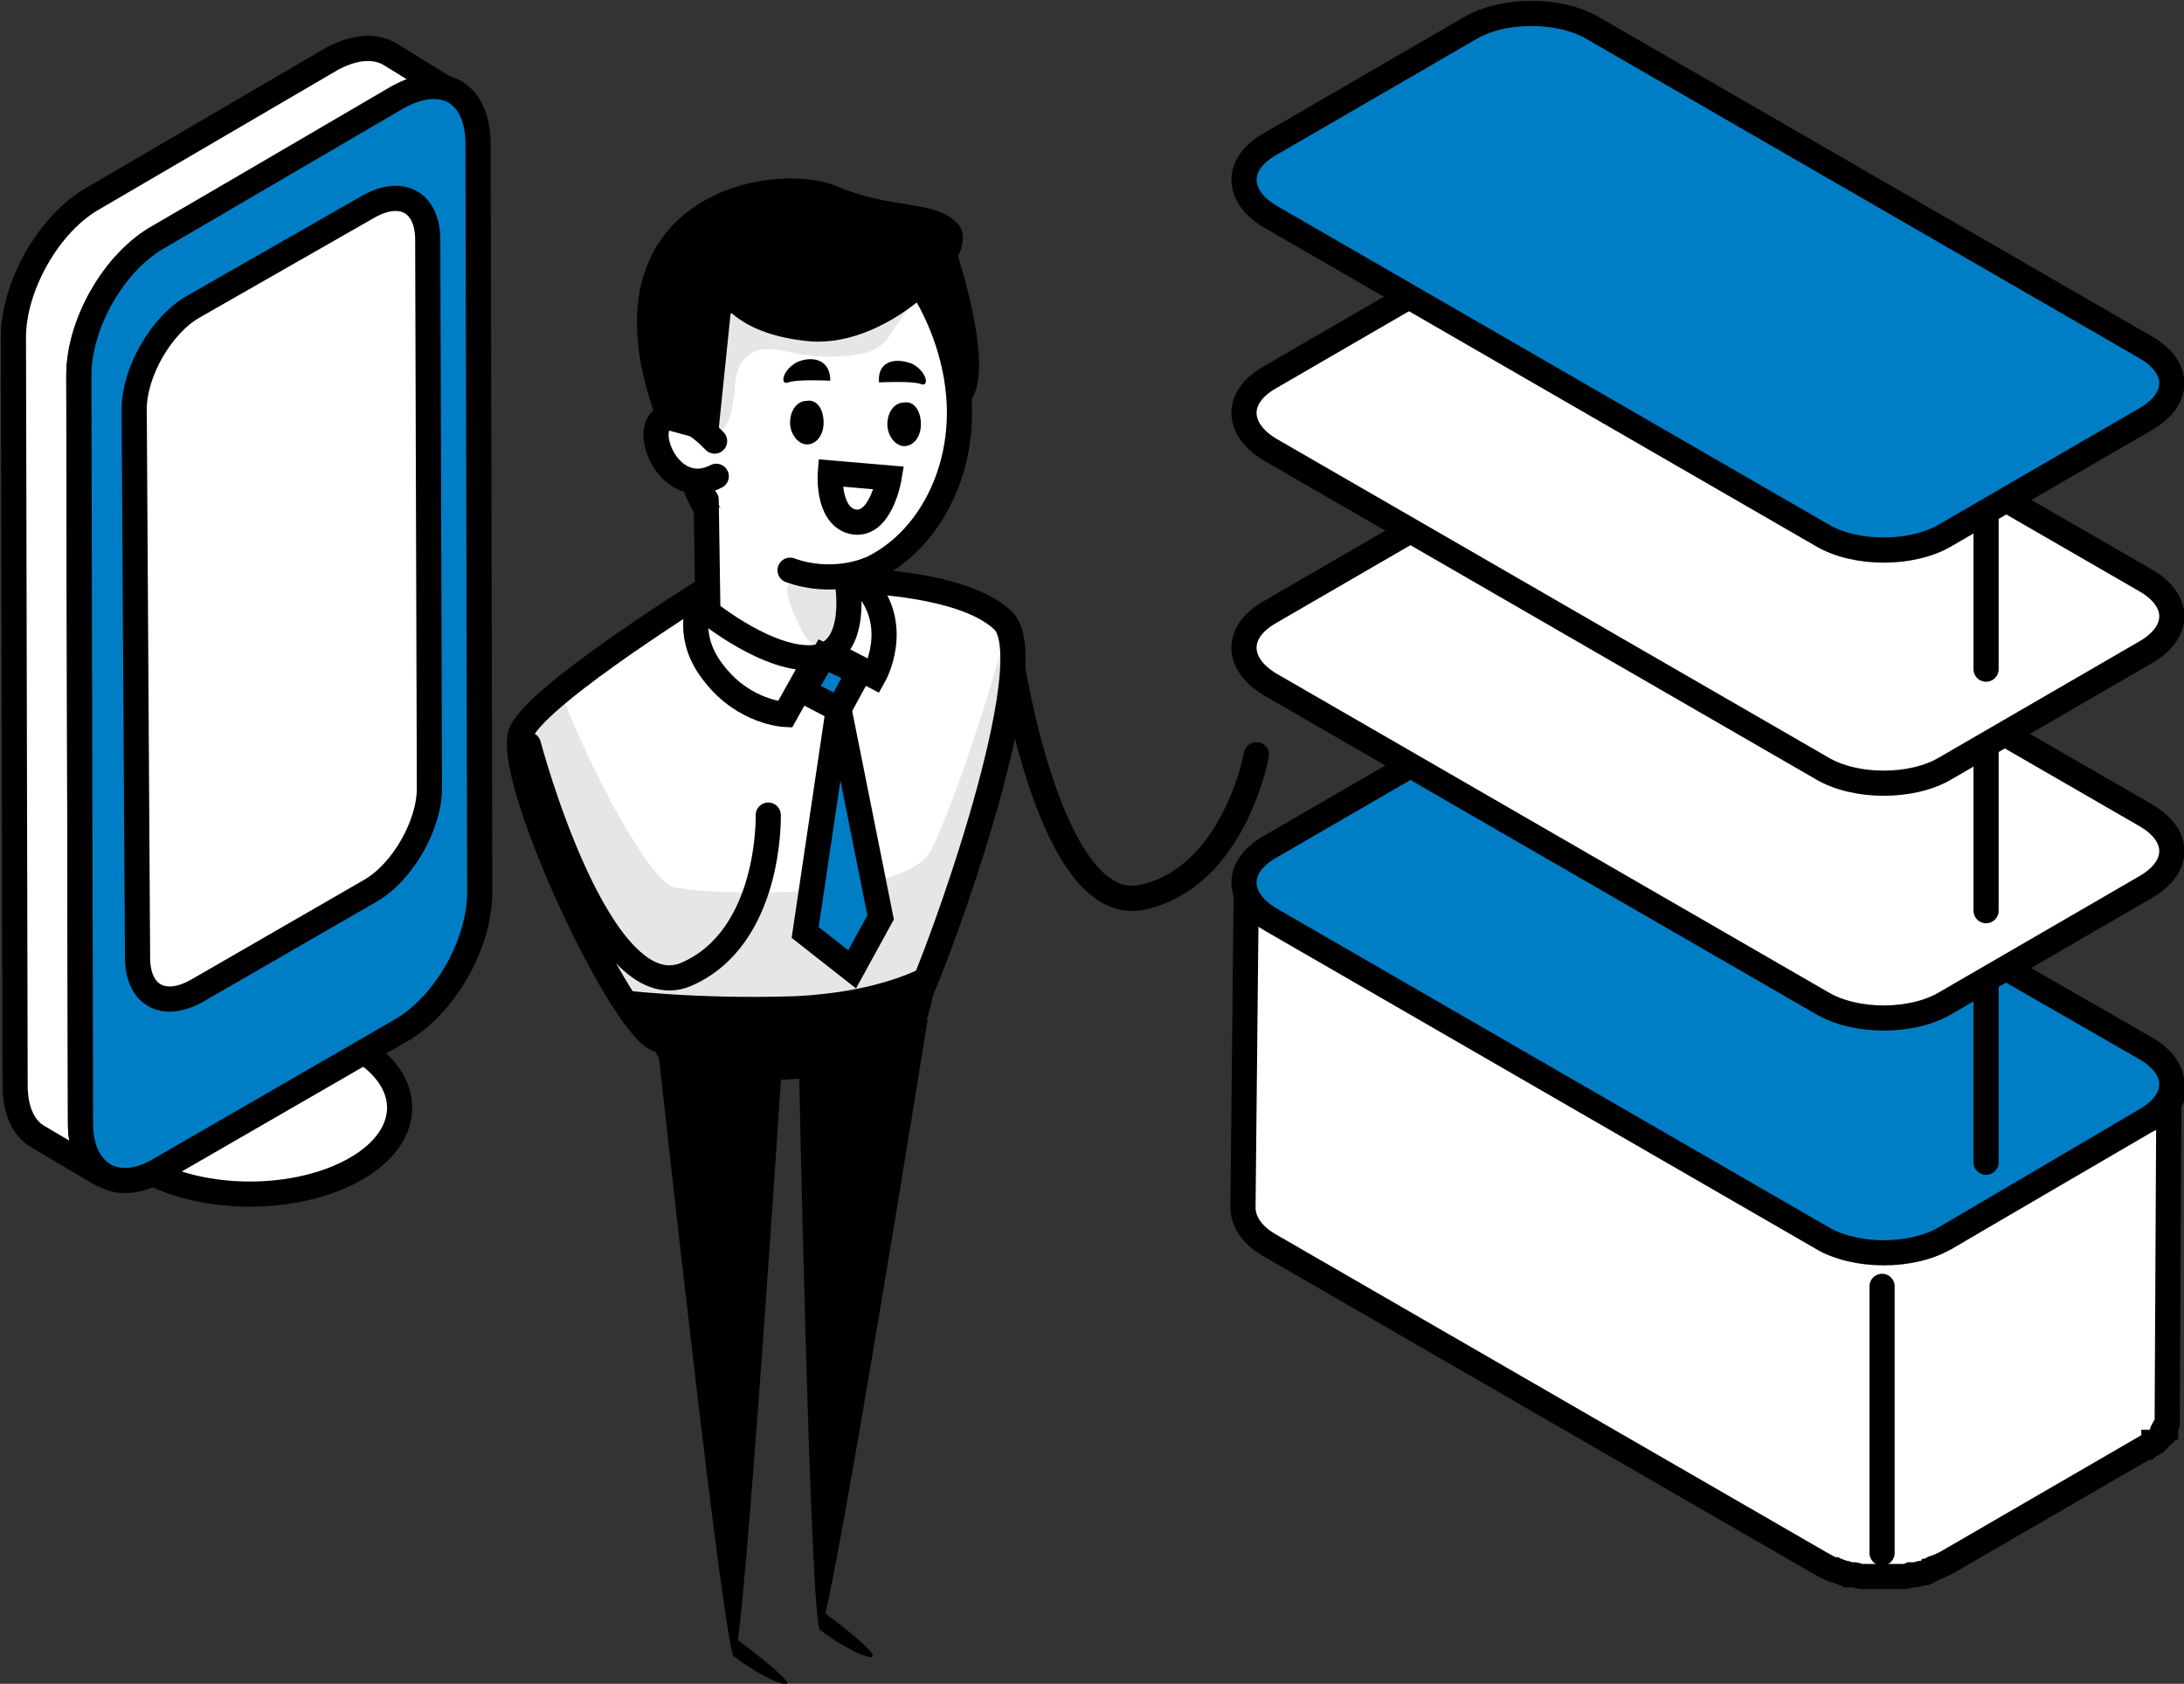 <?xml version="1.0" encoding="utf-8"?>
<!-- Generator: Adobe Illustrator 27.9.0, SVG Export Plug-In . SVG Version: 6.00 Build 0)  -->
<svg version="1.1" id="レイヤー_1" xmlns="http://www.w3.org/2000/svg" xmlns:xlink="http://www.w3.org/1999/xlink" x="0px"
	 y="0px" viewBox="0 0 130.2 100.4" style="enable-background:new 0 0 130.2 100.4;" xml:space="preserve">
<rect x="0" y="0" width="130.2" height="100.4" fill="#333333" stroke="none"/>
<style type="text/css">
	.st0{enable-background:new    ;}
	.st1{fill:#FFFFFF;stroke:#000000;stroke-width:1.5;stroke-miterlimit:10;}
	.st2{fill:#007EC5;stroke:#000000;stroke-width:1.5;stroke-miterlimit:10;}
	.st3{fill:#FFFFFF;stroke:#000000;stroke-width:1.5;stroke-linecap:round;stroke-miterlimit:10;}
	.st4{fill:none;stroke:#000000;stroke-width:1.5;stroke-linecap:round;stroke-miterlimit:10;}
	.st5{opacity:0.1;}
	.st6{stroke:#000000;stroke-width:1.5;stroke-linecap:round;stroke-miterlimit:10;}
	.st7{fill:#F1F1F1;}
	.st8{fill:#007EC5;stroke:#000000;stroke-width:1.5;stroke-linecap:round;stroke-miterlimit:10;}
</style>
<g>
	<g>
		<g>
			<g class="st0">
				<path class="st1" d="M129.5,64.9c0,0.1,0,0.1,0,0.2c0,0,0,0.1,0,0.1c0,0.1,0,0.1,0,0.2c0,0,0,0.1-0.1,0.1c0,0.1,0,0.1-0.1,0.2
					c0,0,0,0.1-0.1,0.1c0,0.1-0.1,0.1-0.1,0.2c0,0-0.1,0.1-0.1,0.1c-0.1,0.1-0.1,0.2-0.2,0.2c0,0-0.1,0.1-0.1,0.1
					c-0.1,0-0.1,0.1-0.2,0.1c0,0-0.1,0.1-0.1,0.1c-0.1,0-0.1,0.1-0.2,0.1c-0.1,0-0.1,0.1-0.2,0.1L116,73.8c-0.2,0.1-0.5,0.2-0.7,0.3
					c-0.1,0-0.1,0.1-0.2,0.1c-0.2,0.1-0.3,0.1-0.5,0.1c-0.2,0-0.3,0.1-0.5,0.1c-0.2,0-0.4,0.1-0.6,0.1c-0.1,0-0.1,0-0.2,0
					c-0.3,0-0.6,0-0.9,0c0,0-0.1,0-0.1,0c-0.3,0-0.6,0-0.9,0c0,0-0.1,0-0.1,0c-0.3,0-0.6-0.1-0.8-0.1c-0.1,0-0.1,0-0.2,0
					c-0.3-0.1-0.5-0.1-0.7-0.2c0,0-0.1,0-0.1,0c-0.3-0.1-0.6-0.2-0.8-0.4l-32.9-19c-0.8-0.4-1.3-1-1.4-1.6c-0.1-0.2-0.1-0.4-0.1-0.6
					L74.1,72c0,0.8,0.5,1.6,1.5,2.2l32.9,19c0.2,0.1,0.5,0.3,0.8,0.4c0,0,0,0,0,0c0,0,0.1,0,0.1,0c0.2,0.1,0.3,0.1,0.5,0.2
					c0.1,0,0.2,0,0.3,0.1c0.1,0,0.1,0,0.2,0c0,0,0.1,0,0.1,0c0.2,0,0.3,0.1,0.5,0.1c0.1,0,0.1,0,0.2,0c0,0,0.1,0,0.1,0
					c0.1,0,0.1,0,0.2,0c0.2,0,0.3,0,0.5,0c0.1,0,0.1,0,0.2,0c0,0,0.1,0,0.1,0c0.1,0,0.2,0,0.2,0c0.2,0,0.4,0,0.6,0c0,0,0,0,0.1,0
					c0.1,0,0.1,0,0.2,0c0.2,0,0.3,0,0.5-0.1c0.1,0,0.1,0,0.2,0c0.2,0,0.4-0.1,0.5-0.1c0.1,0,0.2,0,0.3-0.1c0.1,0,0.1-0.1,0.2-0.1
					c0.1,0,0.1-0.1,0.2-0.1c0.3-0.1,0.5-0.2,0.7-0.3l11.9-6.9c0,0,0,0,0.1,0c0,0,0.1-0.1,0.1-0.1c0.1,0,0.1-0.1,0.2-0.1
					c0.1,0,0.1-0.1,0.1-0.1c0.1,0,0.1-0.1,0.2-0.1c0,0,0,0,0,0c0,0,0,0,0.1-0.1c0.1-0.1,0.2-0.2,0.2-0.2c0,0,0,0,0-0.1
					c0,0,0,0,0-0.1c0-0.1,0.1-0.1,0.1-0.2c0,0,0-0.1,0.1-0.1c0,0,0,0,0,0c0-0.1,0.1-0.1,0.1-0.2c0,0,0-0.1,0-0.1c0,0,0,0,0,0
					c0-0.1,0-0.1,0-0.2c0,0,0-0.1,0-0.1c0,0,0,0,0,0c0-0.1,0-0.1,0-0.2c0,0,0-0.1,0-0.1c0,0,0,0,0,0l0.1-19.4
					C129.5,64.8,129.5,64.8,129.5,64.9z"/>
				<g>
					<path class="st2" d="M127.9,62.5c2.1,1.2,2.1,3.1,0,4.3L116,73.8c-2,1.2-5.4,1.2-7.4,0l-32.9-19c-2-1.2-2.1-3.1,0-4.3l11.9-6.9
						c2-1.2,5.4-1.2,7.4,0L127.9,62.5z"/>
				</g>
				<line class="st3" x1="118.4" y1="56.4" x2="118.4" y2="69.3"/>
				<g>
					<path class="st1" d="M127.9,48.6c2.1,1.2,2.1,3.1,0,4.3L116,59.8c-2,1.2-5.4,1.2-7.4,0l-32.9-19c-2-1.2-2.1-3.1,0-4.3l11.9-6.9
						c2-1.2,5.4-1.2,7.4,0L127.9,48.6z"/>
				</g>
				<line class="st3" x1="118.4" y1="41.4" x2="118.4" y2="54.3"/>
				<g>
					<path class="st1" d="M127.9,34.6c2.1,1.2,2.1,3.1,0,4.3L116,45.8c-2,1.2-5.4,1.2-7.4,0l-32.9-19c-2-1.2-2.1-3.1,0-4.3l11.9-6.9
						c2-1.2,5.4-1.2,7.4,0L127.9,34.6z"/>
				</g>
				<line class="st3" x1="118.4" y1="27" x2="118.4" y2="39.9"/>
				<g>
					<path class="st2" d="M127.9,20.7c2.1,1.2,2.1,3.1,0,4.3L116,31.9c-2,1.2-5.4,1.2-7.4,0l-32.9-19c-2-1.2-2.1-3.1,0-4.3l11.9-6.9
						c2-1.2,5.4-1.2,7.4,0L127.9,20.7z"/>
				</g>
			</g>
		</g>
		<line class="st4" x1="112.2" y1="76.7" x2="112.2" y2="92.6"/>
	</g>
	<g>
		<g class="st0">
			<path class="st1" d="M8.6,62.4c-3.5,2-3.5,5.3,0,7.3c3.5,2,9.1,2,12.6,0c3.5-2,3.5-5.3,0-7.3C17.8,60.4,12.1,60.4,8.6,62.4z"/>
			<path class="st1" d="M23.2,3.2c-0.9-0.5-2.1-0.4-3.4,0.3L5.6,11.8c-2.7,1.5-4.8,5.3-4.8,8.3l0.1,44.6c0,1.5,0.5,2.6,1.4,3.1
				l3.9,2.3c-0.9-0.5-1.4-1.6-1.4-3.1L4.7,22.4c0-3.1,2.1-6.8,4.8-8.3l14.2-8.2c1.3-0.8,2.6-0.8,3.4-0.3L23.2,3.2z"/>
			<g>
				<path class="st2" d="M23.7,5.8c2.7-1.5,4.8-0.3,4.8,2.8l0.1,44.6c0,3.1-2.1,6.8-4.8,8.3L9.6,69.7C7,71.3,4.8,70,4.8,67L4.7,22.4
					c0-3.1,2.1-6.8,4.8-8.3L23.7,5.8z"/>
			</g>
			<g>
				<path class="st1" d="M22,12.3c2-1.1,3.5-0.2,3.5,2L25.6,47c0,2.2-1.6,5-3.5,6.1l-10.4,6c-2,1.1-3.5,0.2-3.5-2L8,24.4
					c0-2.2,1.6-5,3.5-6.1L22,12.3z"/>
			</g>
		</g>
	</g>
</g>
<g>
	<path class="st4" d="M60.3,39.4c0,0,2.3,15.3,7.8,14.1c5.5-1.2,6.8-8.5,6.8-8.5"/>
	<g>
		<path d="M39.2,62.3c0,0,4.1,37.6,4.6,36.5c0.6-1.1,2.9-36.6,2.9-36.6L39.2,62.3z"/>
		<path d="M55.3,60.8c0,0-5.8,36.2-6.4,36.4c-0.6,0.2-1.3-35.1-1.3-35.1L55.3,60.8z"/>
		<path class="st3" d="M42.5,34.9c0,0-10.2,6.3-11.4,8.7c-1.2,2.4,6,17.9,8.2,18.4c2.2,0.5,13.8,0.8,15.3-2.2
			c1.5-3.1,7.7-20.4,5.2-22.8c-2.5-2.4-9.5-2.4-9.5-2.4L42.5,34.9z"/>
		<path class="st5" d="M31.2,43.5c0.3-0.6,1.1-1.4,2.2-2.3c2,5.2,5.4,11.4,6.8,11.7c2.2,0.5,13.8,0.8,15.3-2.2
			c0.9-1.7,3.2-8,4.6-13.6c2,3.2-3.9,19.6-5.4,22.5c-1.5,3.1-13.1,2.7-15.3,2.2C37.2,61.4,30,45.9,31.2,43.5z"/>
		<g>
			<path class="st6" d="M56.3,15.2c0,0,2.1,6.3,1,8.2c-1,2-4.7-6.3-4.7-6.3L56.3,15.2z"/>
			<ellipse class="st7" cx="48.9" cy="24.6" rx="8.3" ry="10"/>
			<path class="st3" d="M57.2,24.6c0,5.5-3.7,10-8.3,10s-8.3-4.5-8.3-10c0-5.5,3.6-11.8,8.1-11.8S57.2,19,57.2,24.6z"/>
			<path class="st3" d="M42.6,26.3c0,0-1.9-2.1-3.1-1.3c-1.2,0.8,0.5,4.8,3.2,3.4"/>
			<path d="M49.1,25.2c0,0.7-0.4,1.3-1,1.3c-0.5,0-1-0.6-1-1.3c0-0.7,0.4-1.3,1-1.3C48.7,23.8,49.1,24.4,49.1,25.2z"/>
			<path d="M49.5,22.7c0,0-2-0.1-2.5,0.1c-0.5,0.2-0.4-0.7,0.5-1.2C48.4,21.2,49.5,21.4,49.5,22.7z"/>
			<path d="M54.9,25.3c0,0.7-0.4,1.3-1,1.3c-0.5,0-1-0.6-1-1.3c0-0.7,0.4-1.3,1-1.3C54.5,23.9,54.9,24.5,54.9,25.3z"/>
			<path d="M52.4,22.8c0,0,2-0.1,2.5,0.1c0.5,0.2,0.4-0.7-0.5-1.2C53.4,21.3,52.3,21.5,52.4,22.8z"/>
			<path class="st6" d="M39.9,24.9c-4.8-12.8,6.4-14.5,9.7-13.1c3.3,1.4,5.8,0.9,6.9,2c1.1,1-3.8,6.2-8.2,5.8
				c-2.1-0.2-3.4-0.8-4.2-1.5c-0.5-0.4-1.2-0.1-1.3,0.6l-0.7,6.8L39.9,24.9z"/>
			<path class="st3" d="M42.1,29.8l0.1,6.7c0,0,3.7,3,6.4,2.7c2.7-0.3,1.9-4.6,1.9-4.6"/>
			<path class="st3" d="M51.7,34c0,0-2.1,0.9-4.6,0"/>
			<path class="st1" d="M53,28.5l-3.5-0.3c0,0-0.2,2.5,1.3,2.9C52.5,31.5,53,28.5,53,28.5z"/>
		</g>
		<path class="st5" d="M53.3,19.6c-0.2,0.3-0.4,0.7-0.7,0.9c-0.5,0.5-1.2,0.6-1.9,0.7c-1,0.1-2.1,0.1-3.1-0.1c-1-0.2-2.1-0.5-2.9,0
			c-0.7,0.5-0.9,1.4-0.9,2.2c-0.1,0.8-0.2,1.7-0.7,2.3c-0.1,0.1-0.2,0.2-0.3,0.2C42.2,26,42,25.4,42,24.9c0-2.1-0.1-4.2,0.4-6.2
			c0.1-0.5,0.4-1.1,1-1.1c0.2,0,0.4,0.2,0.6,0.3c0.5,0.5,1,0.9,1.7,1.3c1.4,0.7,3.2,0.5,4.7-0.2c0.7-0.3,1.3-0.7,2-1
			c0.5-0.3,1.2-0.9,1.8-1.1C55.7,16.6,53.6,19.1,53.3,19.6z"/>
		<path d="M56,57.1c0,0-2.5,2-8.6,2.3C41.3,59.6,36.8,59,36.8,59l2.5,4.1c0,0,3.3,1.7,8.5,1.2c5.2-0.5,6.6-1.7,7.3-3.1
			C55.7,59.7,56,57.1,56,57.1z"/>
		<path class="st4" d="M48.7,39.2l-1.9,3.4c0,0-2.4-0.1-4.2-2.4c-1.8-2.2-0.9-4.2-0.9-4.2"/>
		<path class="st4" d="M49.6,39l2.5,1.3c0,0,1.7-3-0.6-5.5"/>
		<polygon class="st8" points="47.9,41.2 50,42.3 51.2,40.1 49.1,39.1 		"/>
		<path class="st8" d="M49.9,42.8L48,55.6l2.8,2.2l1.7-3.1l-2.4-12C50,42.7,49.9,42.7,49.9,42.8z"/>
		<path d="M49.2,96.2c0,0,3.8,2.8,2.6,2.6c-1.2-0.3-2.9-1.6-2.9-1.6L49.2,96.2z"/>
		<path d="M44,97.8c0,0,3.9,2.9,2.7,2.6c-1.2-0.3-2.9-1.6-2.9-1.6L44,97.8z"/>
		<path class="st5" d="M47.5,37c0.2,0.4,0.4,0.9,0.7,1.2c0.3,0.3,0.8,0.5,1.3,0.4c0.2-0.1,0.4-0.2,0.6-0.4c0.3-0.2,0.5-0.4,0.7-0.7
			c0.2-0.3,0.2-0.7,0.2-1c0-0.5,0-1-0.3-1.4c-0.3-0.4-0.7-0.5-1.2-0.5c-0.5,0-2-0.1-2.4,0.2C46.6,35.1,47.3,36.5,47.5,37z"/>
	</g>
	<path class="st4" d="M31.5,44.4c0,0,4.2,15.9,9.4,13.7c5.1-2.2,4.9-9.5,4.9-9.5"/>
</g>
</svg>
